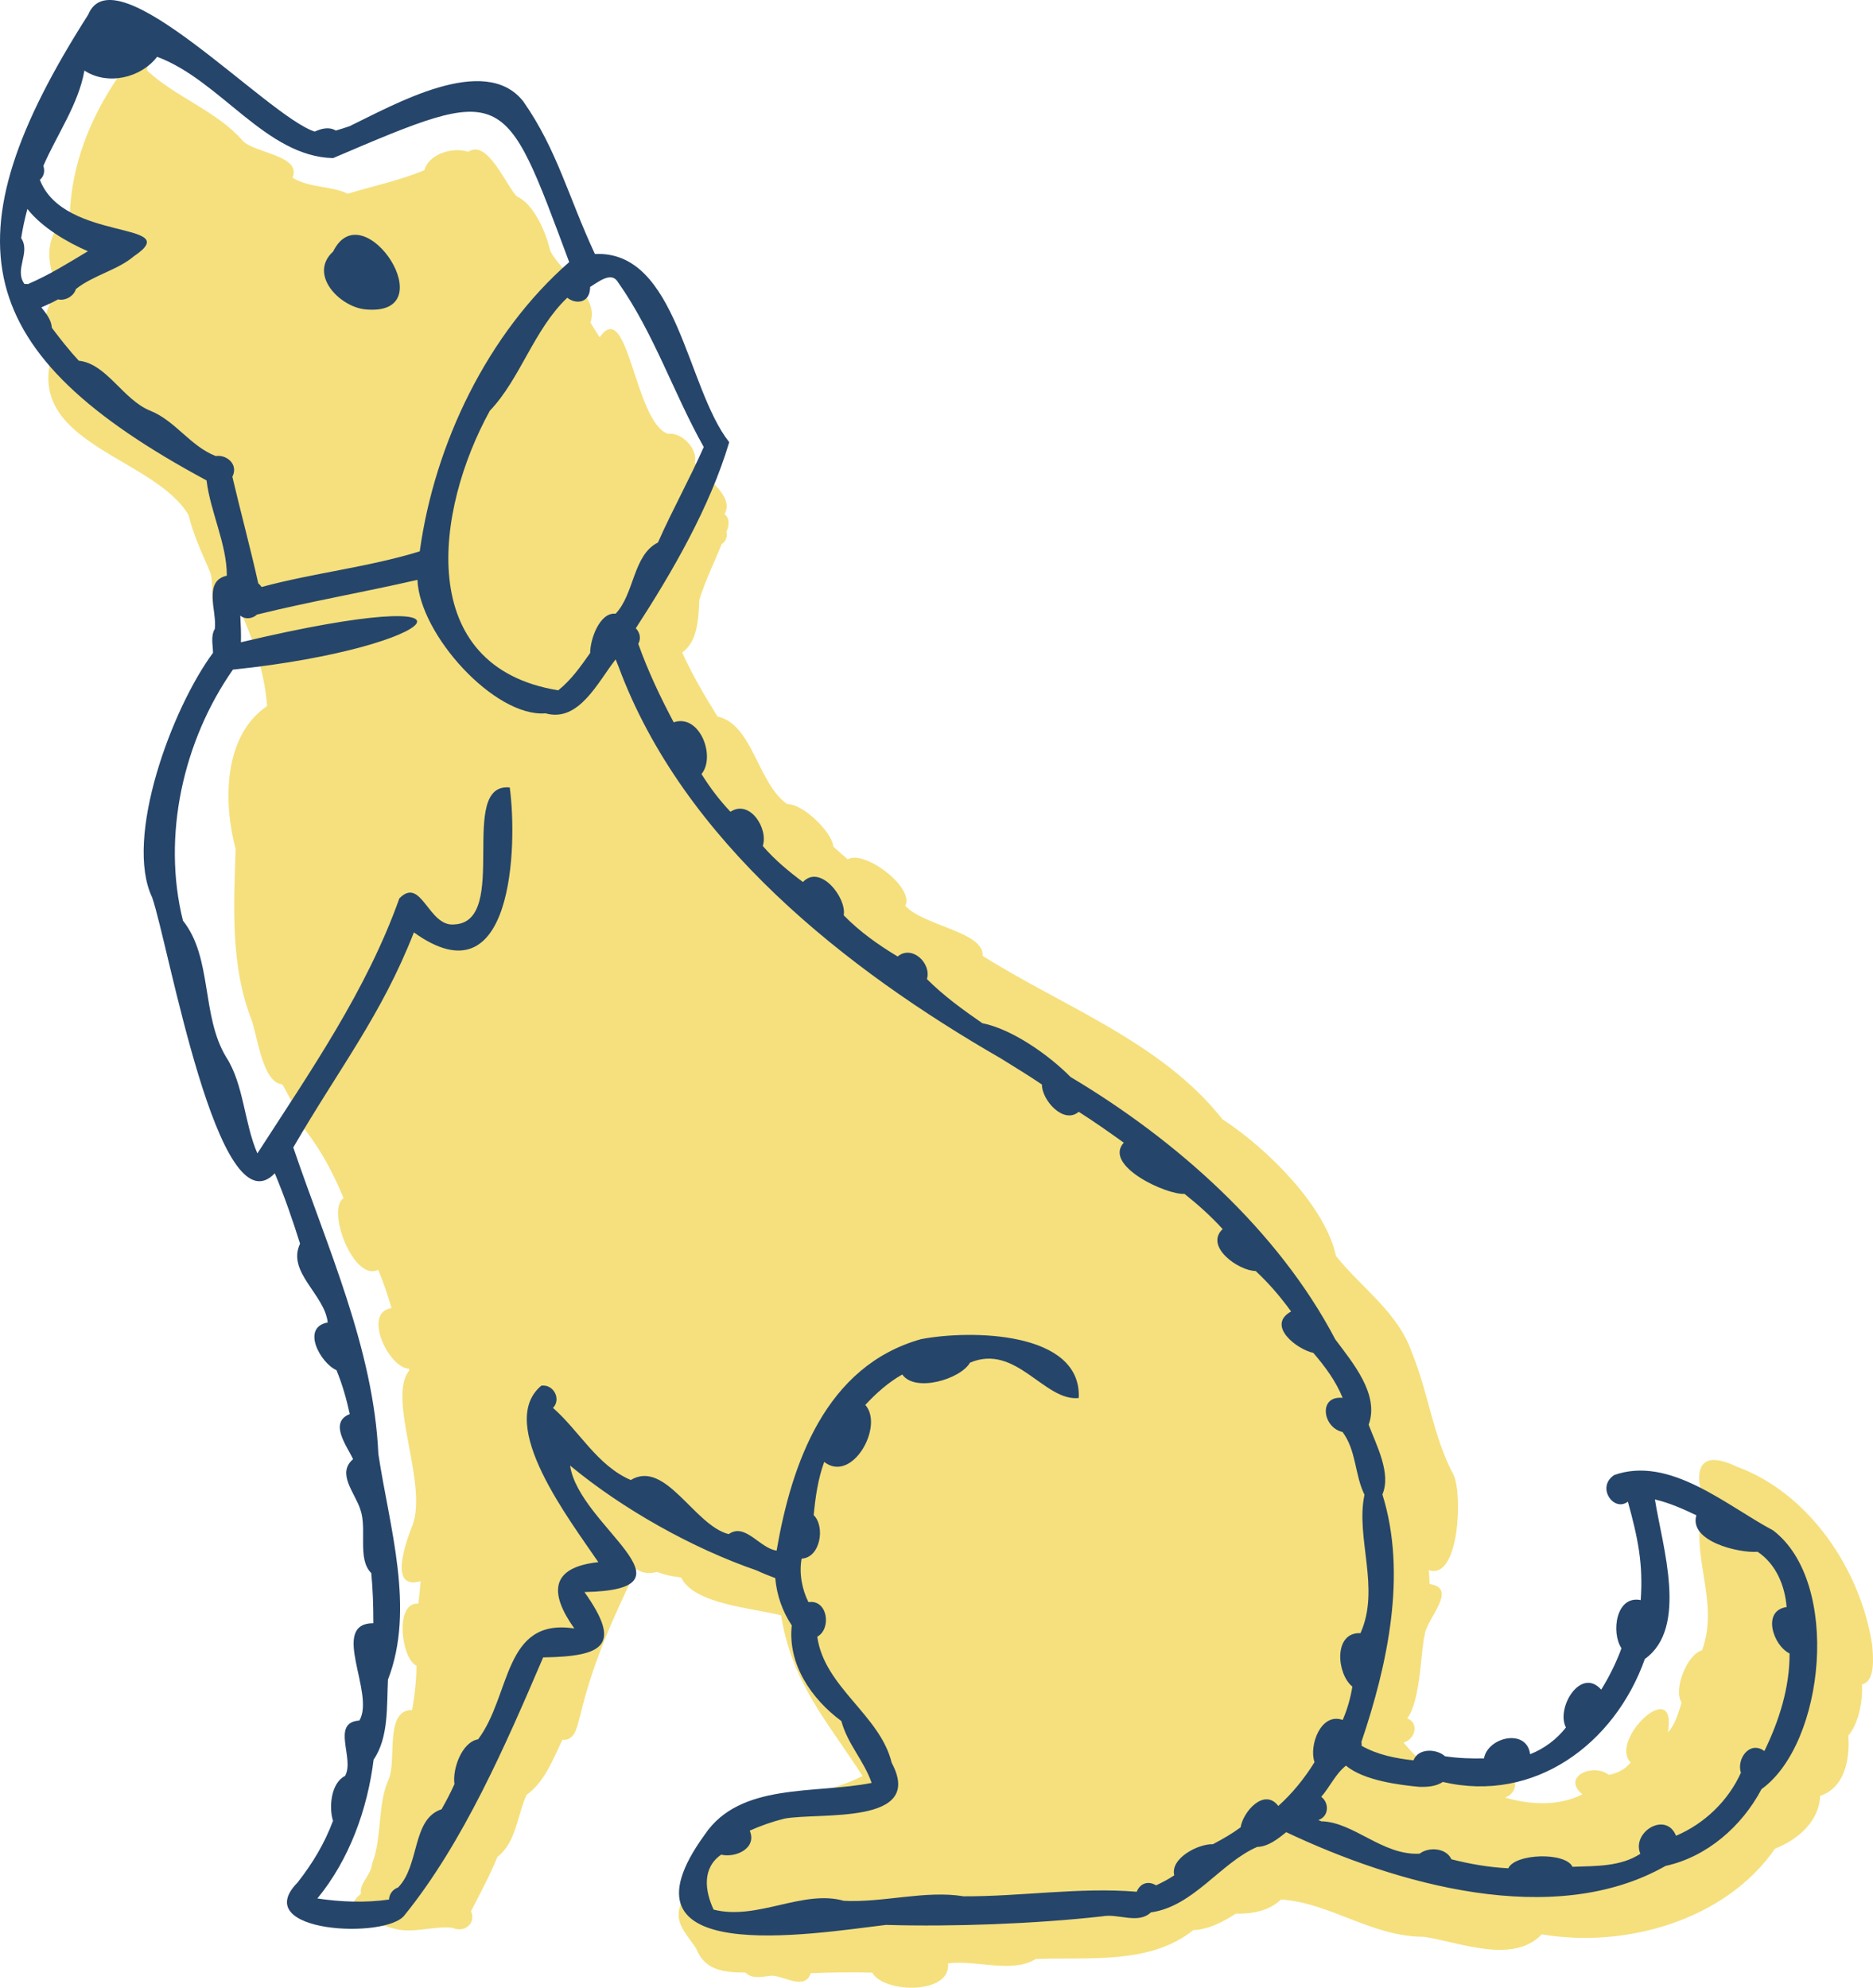 <?xml version="1.0" encoding="utf-8"?>
<!-- Generator: Adobe Illustrator 16.0.0, SVG Export Plug-In . SVG Version: 6.00 Build 0)  -->
<!DOCTYPE svg PUBLIC "-//W3C//DTD SVG 1.1//EN" "http://www.w3.org/Graphics/SVG/1.1/DTD/svg11.dtd">
<svg version="1.1" id="圖層_1" xmlns="http://www.w3.org/2000/svg" xmlns:xlink="http://www.w3.org/1999/xlink" x="0px" y="0px"
	 width="65.161px" height="69.14px" viewBox="0 0 65.161 69.14" enable-background="new 0 0 65.161 69.14" xml:space="preserve">
<g>
	<defs>
		<rect id="SVGID_1_" y="0" width="65.161" height="69.14"/>
	</defs>
	<clipPath id="SVGID_2_">
		<use xlink:href="#SVGID_1_"  overflow="visible"/>
	</clipPath>
	<path clip-path="url(#SVGID_2_)" fill="#F5E07D" d="M65.131,57.204c0.035,0.402,0.125,1.284-0.354,1.383
		c0.039,0.647-0.148,1.409-0.476,1.783c0.063,0.794-0.115,1.815-0.979,2.095c-0.032,0.896-0.789,1.53-1.571,1.838
		c-1.716,2.482-5.184,3.477-8.113,2.979c-0.999,1.052-2.854,0.274-4.098,0.086c-1.83-0.001-3.252-1.183-4.976-1.298
		c-0.405,0.401-1.016,0.505-1.566,0.492c-0.447,0.283-0.942,0.554-1.484,0.573c-1.519,1.217-3.653,0.93-5.482,1.006
		c-0.825,0.514-2.11,0.018-3.051,0.153c0.111,1.093-2.24,1.044-2.635,0.32c-0.73-0.017-1.43-0.011-2.14,0.021
		c-0.214,0.62-0.934,0.078-1.377,0.085c-0.337,0.05-0.695,0.113-0.892-0.108c-0.741-0.007-1.407-0.058-1.716-0.832
		c-0.258-0.418-0.712-0.818-0.595-1.356c0.206-0.748,0.23-1.59,0.645-2.232c1.361-1.517,3.933-1.512,5.738-2.415
		c-1.19-1.856-2.457-3.219-2.835-5.591c-0.962-0.248-3.044-0.387-3.477-1.318c-0.285-0.03-0.565-0.082-0.832-0.191
		c-0.241,0.057-0.512,0.063-0.716-0.101c-0.795,1.632-1.538,3.286-1.955,5.063c-0.108,0.334-0.156,0.926-0.629,0.875
		c-0.324,0.674-0.618,1.471-1.245,1.916c-0.324,0.705-0.363,1.659-1.013,2.155c-0.265,0.649-0.599,1.268-0.92,1.893
		c0.186,0.415-0.225,0.766-0.639,0.579c-0.668-0.08-1.353,0.206-2.015,0.033c-0.492-0.137-2.048-0.55-1.179-1.213
		c-0.047-0.412,0.356-0.637,0.388-1.04c0.366-0.948,0.178-2.091,0.592-2.979c0.262-0.654-0.15-2.401,0.803-2.377
		c0.091-0.511,0.148-1.022,0.153-1.542c-0.531-0.238-0.776-2.227,0.065-2.159c0.03-0.263,0.058-0.522,0.08-0.782
		c-1.149,0.337-0.493-1.418-0.289-1.933c0.559-1.443-0.897-4.44-0.107-5.396c-0.004-0.021-0.008-0.042-0.012-0.063
		c-0.697-0.008-1.632-1.964-0.605-2.104c-0.135-0.452-0.281-0.9-0.464-1.335c-0.841,0.442-1.819-2.076-1.206-2.494
		c-0.438-1.063-1.016-2.096-1.816-2.923c-0.11-0.154-0.087-0.327,0.003-0.454c-0.107-0.194-0.209-0.391-0.316-0.582
		c-0.683-0.031-0.872-1.688-1.07-2.238c-0.738-1.863-0.623-3.975-0.555-5.94c-0.431-1.622-0.441-3.93,1.094-4.979
		c-0.096-1.332-0.595-2.6-1.161-3.81c0.004,0.064,0.011,0.127,0.019,0.191c0.348,0.255,0.045,0.828-0.362,0.699
		c-0.632-0.316-0.272-1.211-0.487-1.759c-0.277-0.645-0.574-1.274-0.741-1.962c-1.178-1.992-5.564-2.451-4.786-5.438
		c-0.386-0.718-0.306-1.757,0.267-2.355c-0.449-1.036-0.532-1.9,0.39-2.695C2.499,5.704,3.135,4.124,4.088,2.71
		C3.965,2.621,3.84,2.534,3.714,2.448c-0.951-0.309-0.162-1.453,0.804-0.44c0.274-0.14,0.676,0.103,0.598,0.444
		C6.127,3.393,7.559,3.87,8.453,4.906c0.433,0.431,2.048,0.5,1.724,1.276c0.603,0.366,1.354,0.275,1.922,0.558
		c0.891-0.278,1.816-0.46,2.666-0.823c0.154-0.569,0.998-0.816,1.525-0.637c0.668-0.454,1.302,1.154,1.69,1.551
		c0.605,0.268,1.019,1.274,1.162,1.891c0.4,0.796,1.726,1.598,1.398,2.499c0.105,0.171,0.213,0.341,0.321,0.511
		c0.999-1.424,1.205,2.929,2.371,3.357c0.474-0.072,1.061,0.527,0.938,1.003c0.324,0.537,1.402,1.133,1.036,1.792
		c0.192,0.147,0.162,0.411,0.065,0.613c0.046,0.182-0.034,0.353-0.162,0.426c-0.26,0.645-0.572,1.27-0.779,1.937
		c-0.032,0.617-0.045,1.451-0.598,1.836c0.35,0.774,0.784,1.506,1.229,2.226c1.227,0.269,1.391,2.32,2.426,3.049
		c0.525-0.028,1.553,0.956,1.607,1.478c0.161,0.152,0.331,0.299,0.502,0.442c0.549-0.35,2.326,0.966,1.999,1.614
		c0.616,0.695,2.754,0.909,2.691,1.743c2.821,1.779,6.229,3.005,8.34,5.681c1.612,1.056,3.585,3.048,3.953,4.759
		c0.905,1.132,2.159,1.955,2.645,3.374c0.576,1.404,0.729,2.899,1.443,4.236c0.314,0.623,0.215,3.68-0.861,3.317
		c0.013,0.16,0.027,0.32,0.029,0.483c1.025,0.142-0.13,1.229-0.171,1.776c-0.129,0.428-0.136,2.302-0.608,2.896
		c0.431,0.17,0.271,0.731-0.126,0.843c0.78,0.932,2.083,2.065,3.26,1.118c0.618-0.297,0.891,0.563,0.267,0.794
		c0.878,0.255,1.873,0.304,2.695-0.112c-0.746-0.615,0.379-1.103,0.918-0.678c0.291-0.053,0.575-0.193,0.76-0.43
		c-0.774-0.782,1.633-3.052,1.296-1.049c0.264-0.283,0.361-0.673,0.476-1.035c-0.3-0.453,0.194-1.686,0.712-1.819
		c0.644-1.759-0.515-3.414,0.085-5.078c-0.381-1.131-0.253-1.963,1.117-1.312C62.944,51.936,64.725,54.594,65.131,57.204"/>
	<path clip-path="url(#SVGID_2_)" fill="#26456A" d="M18.206,3.529c-1.337-1.709-4.512,0.125-6.044,0.86
		c-0.158,0.057-0.318,0.105-0.479,0.151c-0.229-0.136-0.5-0.071-0.734,0.037c-1.645-0.525-6.968-6.3-7.881-4.066
		c-4.989,7.814-4.083,11.789,4.118,16.2c0.134,1.102,0.706,2.207,0.706,3.313c-0.84,0.185-0.336,1.253-0.419,1.853
		c-0.148,0.244-0.066,0.557-0.062,0.83c-1.428,1.925-3.103,6.439-2.117,8.51c0.571,1.639,2.305,11.648,4.266,9.594
		c0.336,0.802,0.617,1.614,0.879,2.448c-0.471,0.983,0.861,1.768,0.962,2.742c-0.94,0.17-0.249,1.415,0.304,1.657
		c0.206,0.493,0.349,1.007,0.463,1.528c-0.741,0.293-0.093,1.117,0.115,1.569c-0.586,0.502,0.074,1.171,0.258,1.765
		c0.234,0.677-0.119,1.711,0.375,2.196c0.056,0.571,0.073,1.149,0.073,1.744c-1.543,0.006,0.078,2.45-0.487,3.385
		c-1.006,0.071-0.152,1.323-0.498,1.928c-0.491,0.243-0.567,1.088-0.419,1.561c-0.296,0.792-0.708,1.476-1.233,2.146
		c-1.722,1.749,3.114,1.988,3.729,1.128c2.043-2.53,3.509-5.91,4.815-8.958c2.109-0.034,2.756-0.414,1.437-2.273
		c4.186-0.085-0.193-2.286-0.5-4.4c1.845,1.528,4.27,2.883,6.495,3.649c0.209,0.099,0.426,0.183,0.643,0.266
		c0.051,0.583,0.245,1.154,0.574,1.644c-0.147,1.346,0.684,2.56,1.725,3.327c0.219,0.808,0.778,1.361,1.054,2.152
		c-1.964,0.393-4.58-0.029-5.808,1.801c-3.366,4.629,3.671,3.456,6.306,3.138c2.305,0.069,5.194-0.036,7.527-0.298
		c0.553-0.107,1.248,0.285,1.69-0.137c1.483-0.207,2.421-1.724,3.696-2.277c0.391-0.011,0.723-0.282,1.013-0.513
		c3.821,1.809,9.303,3.386,13.197,1.173c1.438-0.311,2.66-1.383,3.337-2.67c2.206-1.587,2.775-7.2,0.401-9.002
		c-1.611-0.854-3.586-2.604-5.52-1.926c-0.645,0.412-0.026,1.307,0.47,0.928c0.354,1.281,0.535,2.172,0.446,3.424
		c-0.861-0.175-1.035,1.128-0.669,1.676c-0.171,0.474-0.43,1.001-0.705,1.438c-0.715-0.805-1.583,0.646-1.227,1.317
		c-0.32,0.41-0.752,0.736-1.247,0.93c-0.113-0.909-1.471-0.602-1.604,0.145c-0.451,0.011-0.906-0.007-1.354-0.073
		c-0.299-0.269-0.936-0.29-1.098,0.141c-0.625-0.067-1.254-0.193-1.804-0.505c0.004-0.049,0-0.092-0.009-0.133
		c0.911-2.69,1.595-5.847,0.731-8.611c0.314-0.732-0.207-1.708-0.479-2.425c0.388-1.053-0.563-2.167-1.16-2.968
		c-1.984-3.783-5.52-6.93-9.209-9.126c-0.748-0.758-2.027-1.665-3.07-1.872c-0.666-0.459-1.347-0.953-1.928-1.535
		c0.167-0.546-0.523-1.203-1.018-0.785c-0.675-0.405-1.328-0.868-1.878-1.435c0.112-0.605-0.82-1.793-1.417-1.156
		c-0.503-0.373-0.987-0.777-1.398-1.254c0.199-0.604-0.447-1.63-1.125-1.19c-0.385-0.409-0.705-0.83-1.006-1.311
		c0.505-0.618-0.064-2.107-0.968-1.8c-0.468-0.884-0.898-1.789-1.232-2.729c0.108-0.192,0.05-0.403-0.086-0.542
		c1.281-1.973,2.577-4.216,3.25-6.472c-1.499-1.901-1.799-6.681-4.672-6.546C19.775,6.861,19.383,5.209,18.206,3.529 M0.971,9.882
		C0.929,9.876,0.89,9.876,0.851,9.878C0.482,9.369,1.077,8.789,0.736,8.283c0.051-0.324,0.123-0.671,0.217-1.015
		C1.456,7.912,2.35,8.435,3.059,8.739C2.358,9.156,1.733,9.555,0.971,9.882 M5.237,14.29c-0.96-0.38-1.521-1.642-2.496-1.743
		c-0.336-0.362-0.64-0.752-0.939-1.147c-0.012-0.273-0.199-0.501-0.364-0.708c0.198-0.084,0.393-0.176,0.582-0.278
		c0.254,0.057,0.55-0.112,0.621-0.361c0.61-0.482,1.451-0.659,2.011-1.135c1.844-1.242-2.424-0.475-3.265-2.663
		C1.54,6.126,1.565,5.937,1.508,5.77c0.477-1.1,1.222-2.14,1.429-3.315C3.74,2.98,4.896,2.717,5.466,1.976
		c2.202,0.816,3.786,3.473,6.122,3.523c6.045-2.579,5.922-2.526,8.214,3.618c-2.833,2.476-4.681,6.309-5.199,10.061
		c-1.79,0.552-3.687,0.748-5.503,1.24c-0.028-0.045-0.068-0.088-0.115-0.128c-0.276-1.242-0.611-2.47-0.901-3.707
		c0.224-0.439-0.213-0.782-0.578-0.719C6.613,15.512,6.113,14.648,5.237,14.29 M49.372,62.152c0.282,0.007,0.58-0.009,0.824-0.17
		c3.189,0.746,5.979-1.323,7.028-4.278c1.523-1.084,0.606-3.925,0.35-5.548c0.5,0.116,0.982,0.33,1.442,0.55
		c-0.267,0.903,1.469,1.321,2.131,1.27c0.639,0.426,0.95,1.176,1.009,1.922c-0.868,0.124-0.472,1.337,0.102,1.614
		c0.008,1.178-0.364,2.346-0.876,3.395c-0.503-0.372-0.974,0.26-0.817,0.756c-0.444,0.981-1.267,1.769-2.256,2.191
		c-0.351-0.868-1.558-0.127-1.242,0.626c-0.687,0.453-1.555,0.423-2.36,0.453c-0.249-0.52-1.998-0.464-2.234,0.052
		c-0.668-0.034-1.332-0.147-1.98-0.314c-0.176-0.397-0.788-0.439-1.104-0.195c-1.286,0.073-2.293-1.102-3.419-1.125
		c-0.036-0.015-0.07-0.027-0.106-0.042c0.388-0.135,0.372-0.618,0.101-0.809c0.307-0.352,0.495-0.797,0.861-1.086
		C47.45,61.943,48.735,62.091,49.372,62.152 M21.512,23.168c2.256,6.109,7.927,10.55,13.311,13.65
		c0.489,0.307,0.955,0.584,1.427,0.907c-0.015,0.521,0.745,1.401,1.279,0.947c0.539,0.344,1.015,0.679,1.567,1.074
		c-0.728,0.801,1.498,1.826,2.111,1.78c0.472,0.375,0.922,0.778,1.328,1.225c-0.642,0.61,0.564,1.456,1.149,1.458
		c0.471,0.441,0.837,0.867,1.233,1.408c-0.871,0.485,0.191,1.315,0.774,1.441c0.407,0.474,0.785,0.983,1.019,1.564
		c-0.863-0.085-0.693,1.041-0.004,1.186c0.485,0.649,0.42,1.486,0.764,2.183c-0.319,1.492,0.561,3.251-0.139,4.815
		c-0.95-0.038-0.83,1.417-0.283,1.859c-0.063,0.398-0.175,0.79-0.336,1.161c-0.758-0.273-1.181,0.886-0.98,1.468
		c-0.349,0.563-0.768,1.081-1.259,1.523c-0.491-0.64-1.227,0.198-1.313,0.744c-0.308,0.227-0.603,0.395-0.963,0.587
		c-0.496-0.021-1.491,0.483-1.345,1.082c-0.199,0.135-0.415,0.244-0.63,0.348v0.001c-0.318-0.192-0.582-0.027-0.675,0.222
		c-1.996-0.164-4.02,0.168-6.021,0.159c-1.321-0.22-2.796,0.227-4.171,0.156c-1.42-0.404-3.019,0.695-4.529,0.306
		c-0.3-0.645-0.411-1.443,0.264-1.911c0.506,0.119,1.255-0.222,0.993-0.835c0.389-0.174,0.792-0.316,1.206-0.418
		c1.226-0.227,4.902,0.242,3.732-1.944c-0.401-1.659-2.346-2.627-2.588-4.383c0.507-0.283,0.357-1.309-0.307-1.203
		c-0.225-0.442-0.331-1.013-0.237-1.514c0.653-0.032,0.827-1.116,0.419-1.513c0.059-0.619,0.15-1.263,0.366-1.85
		c0.97,0.757,2.09-1.243,1.43-1.983c0.379-0.408,0.801-0.785,1.286-1.059c0.438,0.635,2.024,0.168,2.356-0.411
		c1.604-0.681,2.583,1.355,3.783,1.23c0.11-2.327-3.766-2.38-5.49-2.047c-3.322,0.937-4.5,4.325-5.021,7.354
		c-0.584-0.075-1.092-0.983-1.667-0.573c-1.196-0.298-2.198-2.609-3.407-1.882c-1.171-0.506-1.783-1.699-2.705-2.509
		c0.293-0.3,0.025-0.831-0.407-0.773c-1.597,1.342,1.019,4.708,1.983,6.139c-1.678,0.181-1.707,1.08-0.834,2.307
		c-2.477-0.383-2.194,2.324-3.348,3.855c-0.568,0.095-0.9,1.041-0.822,1.556c-0.142,0.317-0.265,0.549-0.449,0.877
		c-1.04,0.342-0.751,1.948-1.515,2.722c-0.175,0.058-0.306,0.225-0.313,0.418c-0.823,0.118-1.674,0.085-2.493-0.037
		c1.11-1.35,1.741-3.093,1.957-4.83c0.53-0.771,0.454-1.871,0.499-2.782c0.955-2.47,0.044-5.328-0.334-7.849
		C13,46.92,11.383,43.383,10.203,39.912c1.61-2.773,3.071-4.604,4.196-7.48c3.454,2.482,3.61-3.021,3.335-5.041
		c-1.841-0.181,0.026,4.666-1.922,4.763c-0.913,0.104-1.146-1.696-1.919-0.905c-1.139,3.204-3.108,6.033-4.939,8.87
		c-0.46-1.061-0.473-2.405-1.084-3.346c-0.877-1.445-0.472-3.456-1.505-4.75c-0.737-2.947,0.012-6.264,1.738-8.731
		c7.392-0.771,9.518-3.148,0.279-0.952c0.009-0.309-0.006-0.62-0.022-0.929c0.164,0.145,0.425,0.113,0.58-0.034
		c1.853-0.457,3.703-0.776,5.583-1.208c0.072,1.897,2.682,4.782,4.453,4.643c1.168,0.329,1.824-1.094,2.442-1.876
		C21.452,23.021,21.483,23.099,21.512,23.168 M21.499,9.814c1.257,1.783,1.927,3.852,2.984,5.735
		c-0.495,1.123-1.098,2.198-1.593,3.321c-0.874,0.439-0.811,1.776-1.472,2.477c-0.563-0.06-0.892,0.914-0.885,1.363
		c-0.332,0.471-0.642,0.92-1.112,1.302c-5.027-0.82-4.276-6.283-2.38-9.724c1.067-1.12,1.528-2.822,2.694-3.932
		c0.296,0.236,0.794,0.2,0.795-0.375C20.797,9.822,21.27,9.421,21.499,9.814"/>
	<path clip-path="url(#SVGID_2_)" fill="#26456A" d="M12.708,10.761c2.821,0.272-0.072-4.136-1.117-2.014
		C10.721,9.54,11.807,10.671,12.708,10.761"/>
</g>
</svg>

